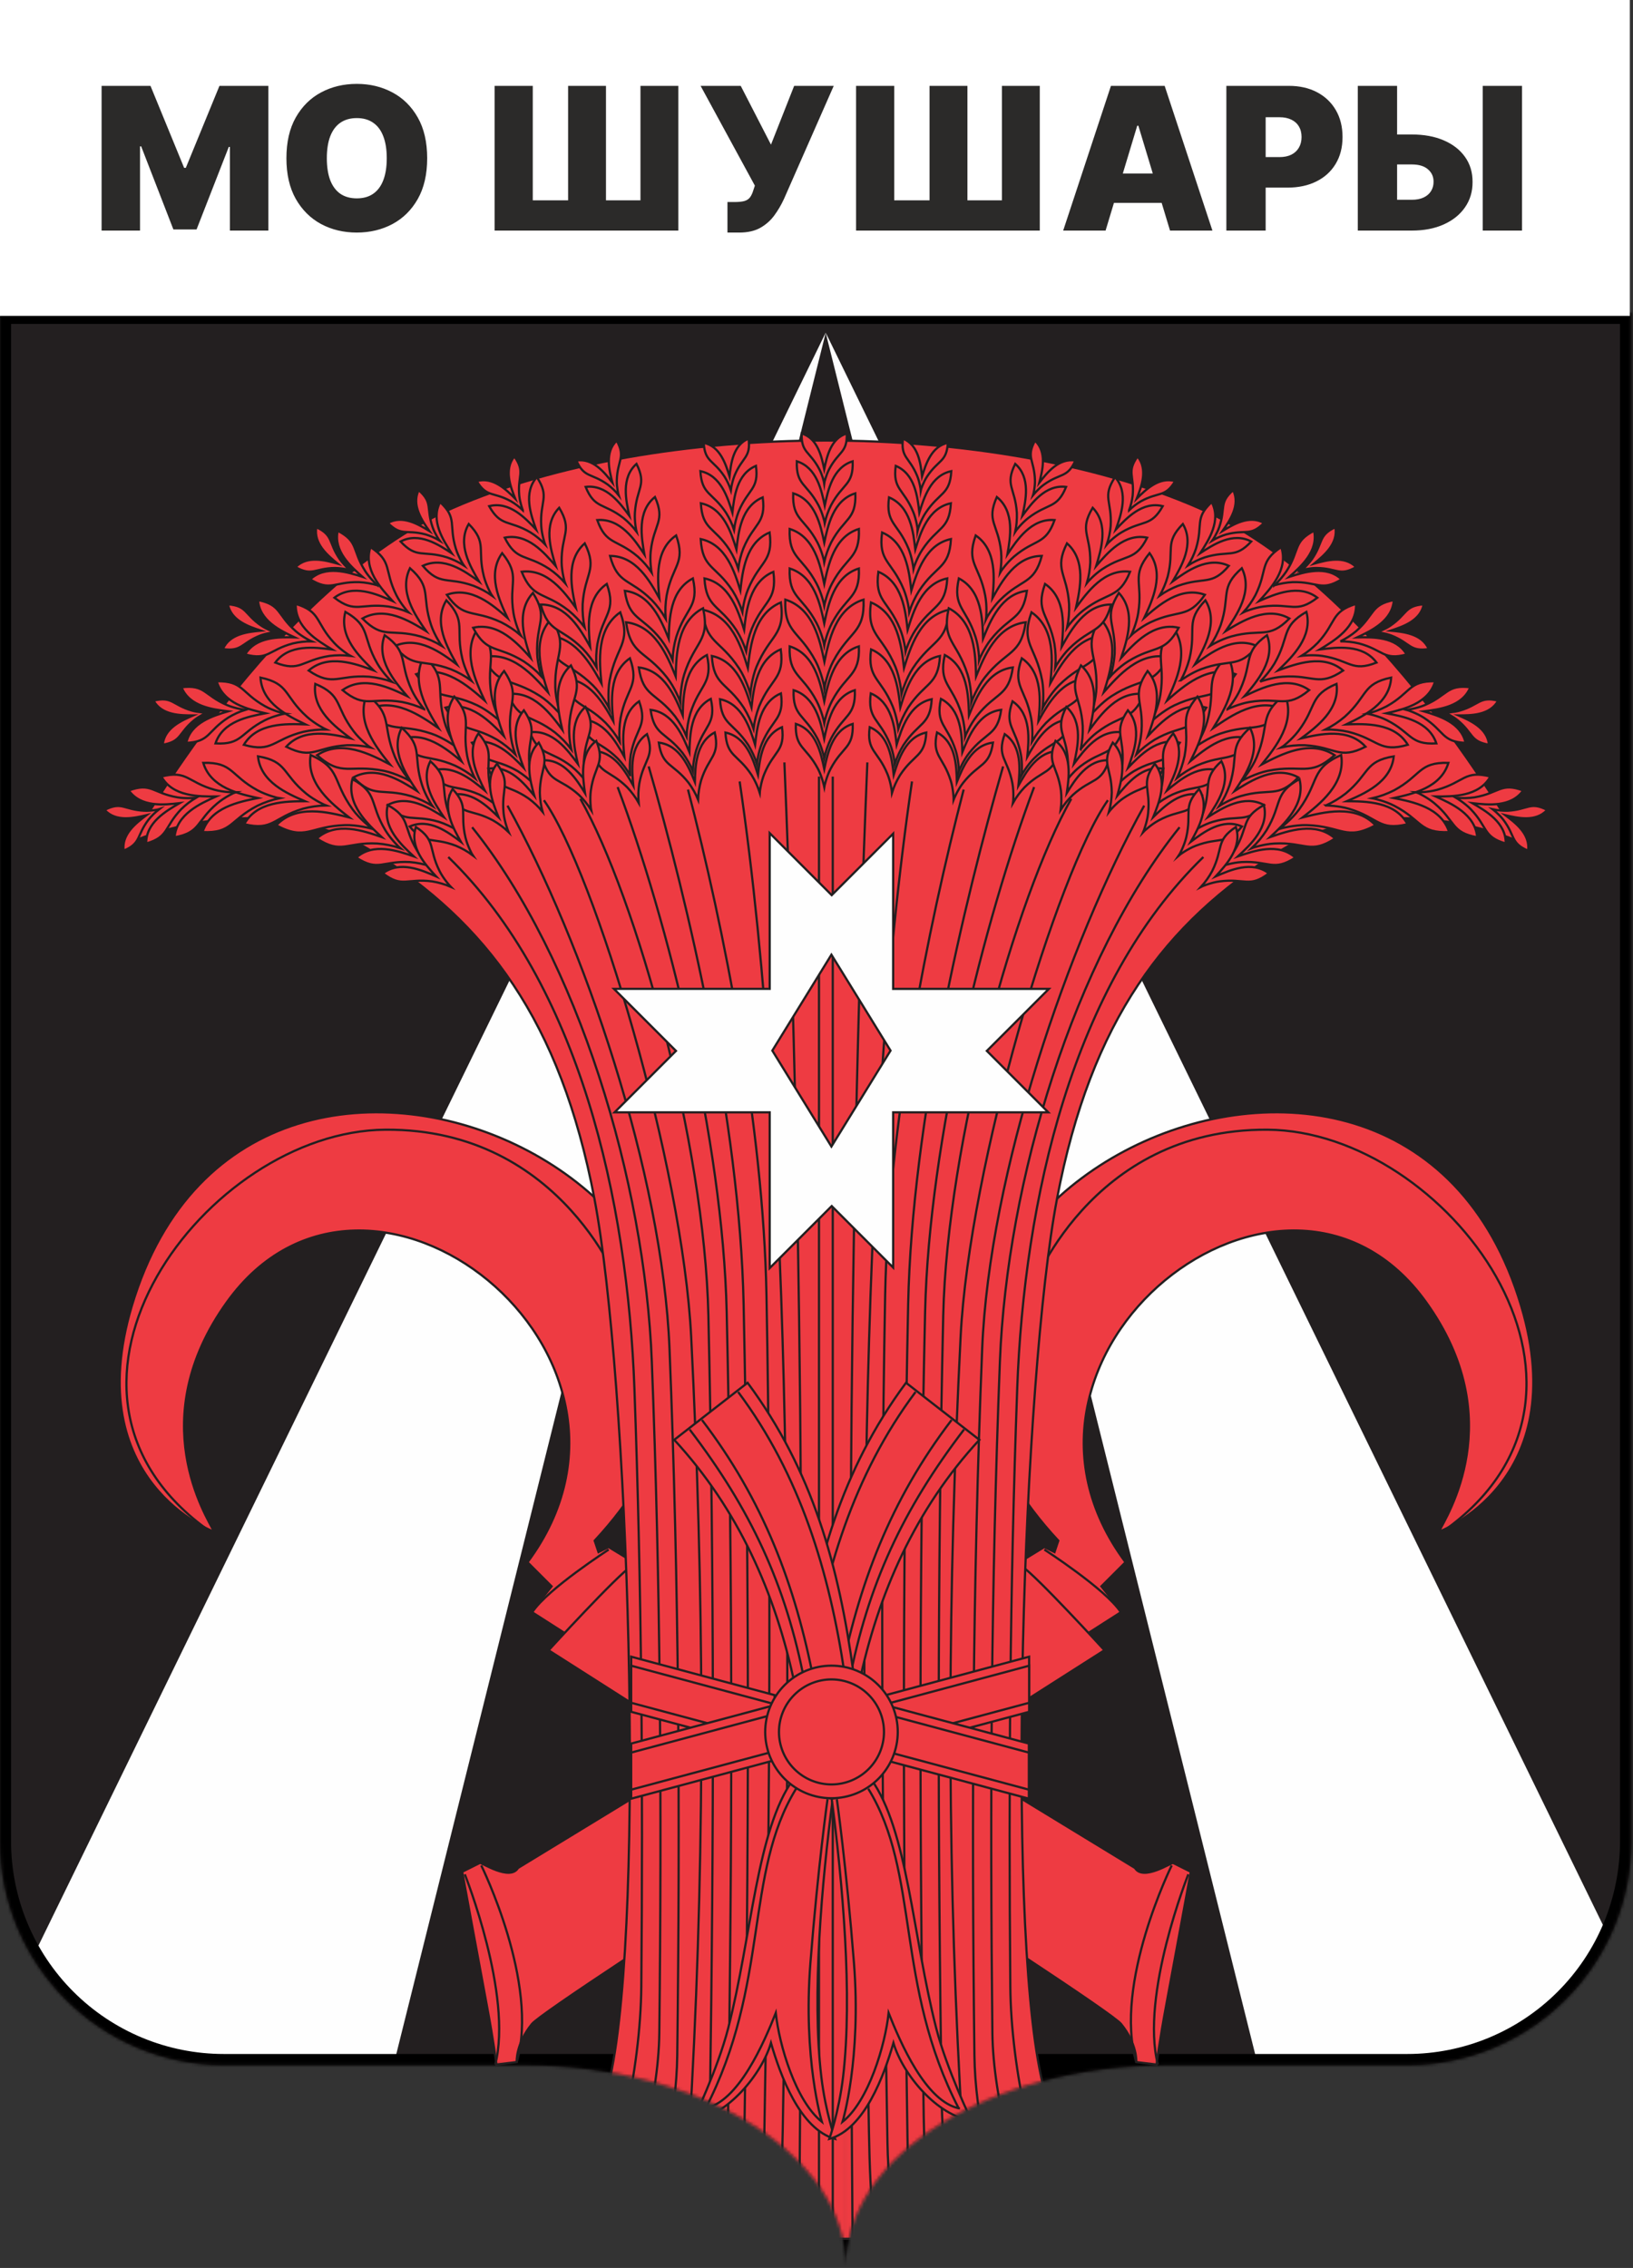 <svg width="517" height="718" viewBox="0 0 517 718" fill="none" xmlns="http://www.w3.org/2000/svg">
<rect x="0" y="0" width="517" height="718" fill="#333333" stroke="none"/>
<path fill-rule="evenodd" clip-rule="evenodd" d="M0 99.004H516.473V582.903C516.473 622.06 484.736 653.802 445.583 653.802H70.89C31.737 653.802 0 622.06 0 582.903V99.004ZM267.785 717.575V653.802H165.768C222.111 653.802 267.785 682.353 267.785 717.575ZM267.821 653.802V717.575C267.821 682.353 313.502 653.802 369.845 653.802H267.821Z" fill="#231F20"/>
<mask id="mask0_479_137" style="mask-type:alpha" maskUnits="userSpaceOnUse" x="0" y="99" width="517" height="619">
<path fill-rule="evenodd" clip-rule="evenodd" d="M0 99.004H516.473V582.903C516.473 622.06 484.736 653.802 445.583 653.802H70.89C31.737 653.802 0 622.06 0 582.903V99.004ZM267.785 717.575V653.802H165.768C222.111 653.802 267.785 682.353 267.785 717.575ZM267.821 653.802V717.575C267.821 682.353 313.502 653.802 369.845 653.802H267.821Z" fill="#2B2A29"/>
</mask>
<g mask="url(#mask0_479_137)">
<path fill-rule="evenodd" clip-rule="evenodd" d="M535.594 667.024L261.442 105.377L261.421 105.384L414.16 717.575L464.732 707.684H464.789C492.528 704.295 519.778 690.286 535.594 667.024ZM-12.758 667.024L261.378 105.377L261.407 105.384L108.675 717.575L58.096 707.684H58.046C30.3 704.295 3.057 690.293 -12.766 667.024H-12.758Z" fill="#FEFEFE"/>
<path d="M516.432 99.004H519.976V95.459H516.432V99.004ZM-0.041 99.004V95.459H-3.586V99.004H-0.041ZM267.751 653.802H271.295V650.257H267.751V653.802ZM267.794 653.802V650.257H264.249V653.802H267.794ZM516.432 95.459H-0.041V102.549H516.432V95.459ZM519.976 582.903V99.004H512.887V582.903H519.976ZM445.542 657.347C486.651 657.347 519.976 624.024 519.976 582.903H512.887C512.887 591.748 511.145 600.506 507.761 608.678C504.376 616.85 499.416 624.275 493.162 630.529C486.909 636.784 479.484 641.745 471.314 645.13C463.143 648.515 454.386 650.257 445.542 650.257V657.347ZM70.848 657.347H445.542V650.257H70.848V657.347ZM-3.586 582.903C-3.586 624.024 29.739 657.347 70.848 657.347V650.257C62.004 650.257 53.247 648.515 45.076 645.13C36.906 641.745 29.482 636.784 23.228 630.529C16.974 624.275 12.014 616.85 8.629 608.678C5.245 600.506 3.503 591.748 3.503 582.903H-3.586ZM-3.586 99.004V582.903H3.503V99.004H-3.586ZM264.207 653.802V717.575H271.295V653.802H264.207ZM165.734 657.347H267.751V650.257H165.727L165.734 657.347ZM271.295 717.575C271.295 698.305 258.812 681.389 239.75 669.478C220.645 657.531 194.465 650.264 165.734 650.264V657.347C193.345 657.347 218.178 664.352 235.992 675.49C253.857 686.656 264.207 701.63 264.207 717.575H271.295ZM271.338 717.575V653.802H264.249V717.575H271.338ZM369.804 650.257C341.079 650.257 314.9 657.531 295.795 669.47C276.733 681.389 264.249 698.305 264.249 717.575H271.338C271.338 701.623 281.688 686.656 299.552 675.49C317.367 664.359 342.192 657.347 369.804 657.347V650.257ZM267.794 657.347H369.804V650.257H267.794V657.347Z" fill="black"/>
<path fill-rule="evenodd" clip-rule="evenodd" d="M455.513 484.949C455.513 484.949 498.217 469.181 481.607 413.455C442.866 283.426 239.661 385.166 335.05 487.757L333.845 491.365L330.634 489.756L163.994 591.361C161.442 595.615 152.368 589.546 151.943 589.759L146.328 592.566C146.328 592.566 151.546 621.082 153.956 633.929C156.366 646.783 157.167 653.61 157.167 653.61L163.59 652.809C163.59 652.809 163.193 647.187 168.41 640.756C173.628 634.333 349.909 522.284 349.909 522.284L345.088 516.662L355.126 510.239L348.704 502.206L356.331 494.577C307.403 428.677 406.819 349.965 451.493 412.249C477.999 449.195 457.923 480.128 455.513 484.949Z" fill="#EE3B42" stroke="#231F20" stroke-width="0.7" stroke-miterlimit="22.926"/>
<path d="M349.539 522.299C349.539 522.299 328.258 499.008 323.437 495.789M330.633 490.571C330.633 490.571 349.915 503.021 354.735 510.246M326.223 409.045C326.223 409.045 344.69 357.239 401.31 357.643C457.929 358.04 518.561 439.163 458.326 483.744M147.156 593.375C147.156 593.375 162.412 631.525 156.797 653.617M152.36 590.56C152.36 590.56 170.833 627.909 163.603 652.809" stroke="#231F20" stroke-width="0.7" stroke-miterlimit="22.926"/>
<path fill-rule="evenodd" clip-rule="evenodd" d="M67.813 484.949C67.813 484.949 25.11 469.181 41.719 413.455C80.46 283.426 283.665 385.166 188.276 487.757L189.481 491.365L192.692 489.756L359.34 591.368C361.892 595.622 370.966 589.553 371.391 589.766L377.005 592.574C377.005 592.574 371.788 621.089 369.378 633.936C366.967 646.79 366.166 653.617 366.166 653.617L359.744 652.816C359.744 652.816 360.141 647.194 354.923 640.764C349.706 634.34 173.425 522.292 173.425 522.292L178.245 516.669L168.207 510.246L174.63 502.213L167.002 494.584C215.93 428.684 116.515 349.972 71.84 412.256C45.334 449.202 65.41 480.128 67.82 484.949H67.813Z" fill="#EE3B42" stroke="#231F20" stroke-width="0.7" stroke-miterlimit="22.926"/>
<path d="M173.826 522.299C173.826 522.299 195.107 499.008 199.92 495.789M192.711 490.571C192.711 490.571 173.429 503.021 168.615 510.246M197.092 409.045C197.092 409.045 178.625 357.239 122.005 357.643C65.393 358.04 4.754 439.163 64.989 483.744M376.215 593.375C376.215 593.375 360.96 631.525 366.574 653.617M370.962 590.56C370.962 590.56 352.489 627.909 359.712 652.809" stroke="#231F20" stroke-width="0.7" stroke-miterlimit="22.926"/>
<path fill-rule="evenodd" clip-rule="evenodd" d="M143.38 160.807C86.009 185.905 41.547 266.595 41.547 266.595C41.547 266.595 82.783 247.594 118.285 269.821C153.779 292.055 177.449 322.896 188.203 379.558C198.957 436.221 204.465 605.563 193.222 657.482C188.38 679.829 179.399 704.63 174.415 708.763H348.421C343.444 704.63 334.456 679.829 329.614 657.482C318.371 605.563 323.872 436.221 334.633 379.558C345.387 322.896 369.057 292.055 404.551 269.821C440.053 247.587 481.289 266.595 481.289 266.595C481.289 266.595 436.82 185.912 379.456 160.807C314.365 132.327 208.378 132.369 143.38 160.807Z" fill="#EE3B42" stroke="#231F20" stroke-width="0.7" stroke-miterlimit="22.926"/>
<path fill-rule="evenodd" clip-rule="evenodd" d="M261.014 217.66C261.035 217.476 261.985 212.732 263.778 209.365C269.038 199.46 273.774 200.502 273.398 189.832C264.537 192.569 262.439 202.714 261.007 209.506C259.582 202.714 257.483 192.569 248.622 189.832C248.239 200.502 252.982 199.453 258.242 209.358C260.035 212.732 260.992 217.476 261.014 217.66ZM285.428 219.595C285.478 219.411 286.867 214.781 288.973 211.598C295.14 202.239 299.769 203.728 300.393 193.065C291.319 194.958 288.271 204.855 286.201 211.477C285.421 204.579 284.294 194.284 275.737 190.718C274.341 201.311 279.161 200.715 283.464 211.066C284.925 214.597 285.414 219.404 285.428 219.595ZM237.542 219.595C237.493 219.411 236.103 214.781 233.998 211.598C227.83 202.239 223.201 203.728 222.57 193.065C231.651 194.958 234.7 204.855 236.769 211.477C237.549 204.579 238.676 194.284 247.233 190.718C248.629 201.311 243.809 200.715 239.506 211.066C238.046 214.597 237.556 219.404 237.542 219.595Z" fill="#EE3B42" stroke="#231F20" stroke-width="0.7" stroke-miterlimit="22.926"/>
<path fill-rule="evenodd" clip-rule="evenodd" d="M307.559 222.155C307.623 221.971 309.402 217.476 311.77 214.484C318.717 205.685 323.197 207.564 324.729 197C315.527 198.099 311.642 207.706 309.02 214.129C308.828 207.195 308.587 196.837 300.364 192.555C298.074 202.991 302.923 202.807 306.319 213.491C307.481 217.128 307.566 221.964 307.559 222.155ZM215.382 222.155C215.325 221.971 213.538 217.476 211.171 214.484C204.224 205.685 199.75 207.564 198.212 197C207.414 198.099 211.298 207.706 213.921 214.129C214.113 207.195 214.361 196.837 222.584 192.555C224.874 202.991 220.018 202.807 216.622 213.491C215.46 217.128 215.382 221.964 215.382 222.155ZM330.095 224.105C330.18 223.927 332.505 219.688 335.213 217.001C343.181 209.117 347.392 211.527 350.206 201.226C340.941 201.197 335.915 210.258 332.527 216.313C333.186 209.407 334.2 199.099 326.565 193.838C323.02 203.92 327.855 204.331 329.925 215.349C330.634 219.106 330.123 223.92 330.095 224.105ZM192.846 224.105C192.761 223.927 190.443 219.688 187.735 217.001C179.76 209.117 175.549 211.527 172.734 201.226C182.007 201.197 187.033 210.258 190.414 216.313C189.762 209.407 188.741 199.099 196.383 193.838C199.928 203.92 195.093 204.331 193.016 215.349C192.307 219.106 192.817 223.92 192.846 224.105Z" fill="#EE3B42" stroke="#231F20" stroke-width="0.7" stroke-miterlimit="22.926"/>
<path fill-rule="evenodd" clip-rule="evenodd" d="M345.473 226.21C345.594 226.068 348.748 222.403 351.966 220.347C361.409 214.306 365.024 217.546 369.93 208.06C360.87 206.096 354.065 213.895 349.478 219.113C351.569 212.491 354.724 202.629 348.358 195.887C342.779 204.997 347.422 206.415 347.139 217.624C347.047 221.439 345.544 226.033 345.473 226.21ZM177.465 226.21C177.344 226.068 174.19 222.403 170.971 220.347C161.529 214.306 157.913 217.546 153.008 208.06C162.067 206.096 168.88 213.895 173.459 219.113C171.368 212.491 168.214 202.629 174.587 195.887C180.159 204.997 175.515 206.415 175.799 217.624C175.898 221.439 177.401 226.033 177.465 226.21Z" fill="#EE3B42" stroke="#231F20" stroke-width="0.7" stroke-miterlimit="22.926"/>
<path fill-rule="evenodd" clip-rule="evenodd" d="M364.613 228.295C364.748 228.16 368.349 224.934 371.801 223.303C381.938 218.532 385.114 222.211 391.204 213.441C382.47 210.322 374.715 217.185 369.497 221.765C372.425 215.469 376.82 206.096 371.369 198.588C364.67 206.904 369.093 208.911 367.371 219.985C366.782 223.764 364.705 228.124 364.613 228.295ZM158.317 228.295C158.175 228.16 154.581 224.934 151.129 223.303C140.985 218.532 137.816 222.211 131.727 213.441C140.46 210.322 148.215 217.185 153.433 221.765C150.505 215.469 146.11 206.096 151.554 198.588C158.261 206.904 153.837 208.911 155.56 219.985C156.148 223.764 158.218 228.124 158.317 228.295Z" fill="#EE3B42" stroke="#231F20" stroke-width="0.7" stroke-miterlimit="22.926"/>
<path fill-rule="evenodd" clip-rule="evenodd" d="M378.503 236.435C378.644 236.315 382.593 233.514 386.208 232.295C396.827 228.693 399.557 232.713 406.603 224.68C398.281 220.596 389.795 226.538 384.096 230.494C387.711 224.574 393.148 215.754 388.583 207.686C380.977 215.187 385.145 217.682 382.182 228.494C381.175 232.181 378.609 236.279 378.495 236.435H378.503ZM144.39 236.435C144.248 236.315 140.299 233.514 136.684 232.295C126.065 228.693 123.335 232.713 116.289 224.68C124.611 220.596 133.097 226.538 138.797 230.494C135.181 224.574 129.744 215.754 134.309 207.686C141.916 215.187 137.747 217.682 140.711 228.494C141.724 232.181 144.276 236.279 144.39 236.435Z" fill="#EE3B42" stroke="#231F20" stroke-width="0.7" stroke-miterlimit="22.926"/>
<path fill-rule="evenodd" clip-rule="evenodd" d="M393.178 247.175C393.341 247.076 397.609 244.8 401.345 244.041C412.332 241.822 414.53 246.147 422.54 239.078C414.799 233.974 405.633 238.795 399.48 241.999C403.819 236.583 410.326 228.521 406.817 219.936C398.325 226.416 402.146 229.415 397.835 239.766C396.368 243.29 393.299 247.033 393.178 247.175ZM129.745 247.175C129.582 247.076 125.315 244.8 121.579 244.041C110.591 241.822 108.393 246.147 100.383 239.078C108.124 233.974 117.29 238.795 123.443 241.999C119.105 236.583 112.597 228.521 116.106 219.936C124.599 226.416 120.785 229.415 125.088 239.766C126.555 243.29 129.625 247.033 129.745 247.175Z" fill="#EE3B42" stroke="#231F20" stroke-width="0.7" stroke-miterlimit="22.926"/>
<path fill-rule="evenodd" clip-rule="evenodd" d="M405.06 262.383C405.237 262.326 409.916 261.093 413.729 261.22C424.93 261.596 426.078 266.311 435.493 261.277C429.141 254.52 419.11 257.094 412.383 258.796C417.855 254.528 426.043 248.182 424.604 239.022C414.849 243.375 417.869 247.175 411.298 256.25C409.058 259.342 405.216 262.277 405.06 262.383ZM117.893 262.383C117.709 262.326 113.03 261.093 109.216 261.22C98.016 261.596 96.867 266.311 87.453 261.277C93.805 254.52 103.836 257.094 110.563 258.796C105.098 254.528 96.91 248.182 98.342 239.022C108.096 243.375 105.076 247.175 111.648 256.25C113.895 259.342 117.744 262.277 117.893 262.383ZM260.962 228.805C260.991 228.642 261.827 224.885 263.415 221.907C268.066 213.144 272.262 214.073 271.922 204.629C264.082 207.054 262.231 216.022 260.962 222.035C259.701 216.022 257.843 207.054 250.003 204.629C249.67 214.073 253.859 213.144 258.51 221.907C260.098 224.885 260.934 228.642 260.962 228.805ZM284.391 230.698C285.15 228.368 286.188 226.137 287.482 224.055C292.948 215.774 297.031 217.093 297.591 207.663C289.559 209.329 286.865 218.086 285.037 223.949C284.342 217.852 283.349 208.741 275.778 205.586C274.545 214.952 278.805 214.427 282.605 223.594C283.902 226.714 284.377 230.528 284.391 230.698ZM238.568 230.698C237.81 228.367 236.772 226.137 235.478 224.055C230.019 215.774 225.929 217.093 225.369 207.663C233.401 209.329 236.094 218.086 237.923 223.949C238.618 217.852 239.61 208.741 247.182 205.586C248.415 214.952 244.155 214.427 240.348 223.594C239.471 225.88 238.874 228.27 238.568 230.698ZM305.552 233.123C305.609 232.96 307.112 229.422 309.203 226.771C315.349 218.986 319.305 220.652 320.666 211.3C312.528 212.279 309.089 220.773 306.771 226.459C306.601 220.319 306.381 211.159 299.115 207.366C297.081 216.597 301.377 216.441 304.382 225.891C305.41 229.11 305.552 232.953 305.552 233.123ZM217.358 233.123C216.404 230.867 215.18 228.734 213.715 226.771C207.568 218.986 203.606 220.652 202.245 211.3C210.397 212.279 213.828 220.773 216.146 226.459C216.316 220.319 216.529 211.159 223.802 207.366C225.83 216.597 221.534 216.441 218.535 225.891C217.853 228.246 217.458 230.674 217.358 233.123ZM326.748 234.74C327.971 232.615 329.447 230.646 331.143 228.876C338.19 221.9 341.918 224.034 344.407 214.923C336.205 214.902 331.76 222.914 328.768 228.274C329.35 222.162 330.25 213.038 323.487 208.394C320.354 217.306 324.628 217.667 326.464 227.416C327.088 230.741 326.769 234.577 326.748 234.74ZM196.176 234.74C194.953 232.615 193.478 230.646 191.781 228.876C184.728 221.9 181.006 224.034 178.518 214.923C186.72 214.902 191.165 222.914 194.156 228.274C193.575 222.162 192.675 213.038 199.437 208.394C202.571 217.306 198.289 217.667 196.46 227.416C196.071 229.837 195.976 232.296 196.176 234.74Z" fill="#EE3B42" stroke="#231F20" stroke-width="0.7" stroke-miterlimit="22.926"/>
<path fill-rule="evenodd" clip-rule="evenodd" d="M342.142 237.185C342.235 237.043 344.553 233.981 347.239 231.924C355.108 225.891 358.539 228.479 362.155 219.744C354.016 218.695 348.607 226.089 344.957 231.024C346.304 225.033 348.345 216.1 342.22 210.641C337.988 219.092 342.192 219.985 342.787 229.89C342.87 232.341 342.656 234.793 342.149 237.192L342.142 237.185ZM180.84 237.185C179.361 235.233 177.652 233.467 175.75 231.924C167.882 225.891 164.451 228.479 160.828 219.744C168.966 218.695 174.382 226.089 178.026 231.024C176.679 225.033 174.645 216.1 180.762 210.641C184.994 219.092 180.798 219.985 180.202 229.89C180.12 232.341 180.335 234.786 180.84 237.185Z" fill="#EE3B42" stroke="#231F20" stroke-width="0.7" stroke-miterlimit="22.926"/>
<path fill-rule="evenodd" clip-rule="evenodd" d="M359.823 238.738C361.541 236.994 363.465 235.463 365.551 234.18C374.135 229.21 377.205 232.216 381.912 224.027C373.979 221.928 367.663 228.564 363.41 232.995C365.508 227.224 368.684 218.631 363.317 212.428C358.029 220.262 362.084 221.694 361.396 231.585C361.162 234.026 360.634 236.424 359.823 238.738ZM163.097 238.738C161.376 236.993 159.45 235.462 157.362 234.18C148.784 229.21 145.715 232.216 141.008 224.027C148.933 221.928 155.257 228.564 159.51 232.995C157.405 227.224 154.236 218.631 159.602 212.428C164.883 220.262 160.836 221.694 161.516 231.585C161.753 234.026 162.284 236.424 163.097 238.738Z" fill="#EE3B42" stroke="#231F20" stroke-width="0.7" stroke-miterlimit="22.926"/>
<path fill-rule="evenodd" clip-rule="evenodd" d="M372.652 246.276C374.56 244.739 376.645 243.435 378.862 242.391C387.957 238.427 390.658 241.76 396.272 234.152C388.623 231.174 381.598 237.059 376.862 240.973C379.613 235.478 383.739 227.296 379.103 220.525C372.971 227.715 376.834 229.593 375.026 239.349C374.516 241.745 373.719 244.071 372.652 246.276ZM150.285 246.276C148.379 244.735 146.294 243.431 144.075 242.391C134.987 238.427 132.279 241.76 126.672 234.152C134.314 231.174 141.346 237.059 146.074 240.973C143.331 235.478 139.198 227.296 143.834 220.525C149.973 227.715 146.11 229.593 147.91 239.349C148.527 242.667 150.207 246.134 150.285 246.276Z" fill="#EE3B42" stroke="#231F20" stroke-width="0.7" stroke-miterlimit="22.926"/>
<path fill-rule="evenodd" clip-rule="evenodd" d="M386.057 255.131C386.199 255.031 389.467 253.011 392.706 252.061C402.227 249.281 404.488 252.933 411.017 246.098C403.815 242.177 396.095 247.112 390.906 250.402C394.33 245.297 399.455 237.711 395.719 230.408C388.722 236.754 392.316 239.108 389.289 248.558C388.48 250.871 387.395 253.078 386.057 255.131ZM136.859 255.131C134.774 253.843 132.541 252.812 130.209 252.061C120.689 249.281 118.427 252.933 111.898 246.098C119.108 242.177 126.821 247.112 132.01 250.402C128.593 245.297 123.461 237.711 127.196 230.408C134.193 236.754 130.599 239.108 133.626 248.558C134.654 251.77 136.759 254.996 136.859 255.131Z" fill="#EE3B42" stroke="#231F20" stroke-width="0.7" stroke-miterlimit="22.926"/>
<path fill-rule="evenodd" clip-rule="evenodd" d="M396.317 268.488C396.473 268.424 400.124 267.212 403.498 267.042C413.401 266.524 414.769 270.601 422.688 265.453C416.577 259.973 407.929 263 402.13 265.007C406.631 260.824 413.366 254.62 411.416 246.658C403.143 251.217 406.1 254.344 400.981 262.837C399.661 264.902 398.094 266.8 396.317 268.488ZM126.653 268.488C124.329 267.718 121.92 267.233 119.479 267.042C109.569 266.524 108.207 270.601 100.289 265.453C106.393 259.973 115.041 263 120.847 265.007C116.346 260.824 109.604 254.62 111.561 246.658C119.826 251.217 116.877 254.344 121.995 262.837C123.739 265.73 126.525 268.382 126.653 268.488ZM260.96 204.147C260.989 203.977 261.825 200.227 263.413 197.242C268.063 188.486 272.26 189.414 271.92 179.971C264.079 182.388 262.229 191.364 260.96 197.376C259.698 191.364 257.841 182.388 250.001 179.971C249.668 189.414 253.857 188.479 258.508 197.242C260.095 200.227 260.932 203.977 260.96 204.147ZM286.7 206.147C286.743 205.984 287.934 202.318 289.798 199.503C295.257 191.222 299.347 192.548 299.9 183.112C291.875 184.785 289.174 193.534 287.345 199.397C286.658 193.3 285.658 184.189 278.087 181.034C276.854 190.4 281.114 189.875 284.914 199.042C286.211 202.162 286.686 205.984 286.7 206.147ZM236.227 206.147C235.468 203.816 234.43 201.585 233.136 199.503C227.678 191.222 223.587 192.548 223.027 183.112C231.059 184.785 233.753 193.534 235.589 199.397C236.277 193.3 237.276 184.189 244.847 181.034C246.073 190.4 241.813 189.875 238.013 199.042C237.134 201.328 236.535 203.718 236.227 206.147ZM310.009 208.862C310.065 208.706 311.568 205.161 313.66 202.509C319.806 194.732 323.761 196.391 325.122 187.039C316.984 188.018 313.546 196.519 311.228 202.198C311.058 196.065 310.838 186.905 303.565 183.112C301.537 192.343 305.833 192.187 308.839 201.637C309.867 204.856 310.016 208.692 310.009 208.862ZM212.925 208.862C211.971 206.606 210.747 204.473 209.282 202.509C203.136 194.732 199.173 196.391 197.812 187.039C205.964 188.018 209.395 196.519 211.713 202.198C211.883 196.065 212.096 186.905 219.369 183.112C221.397 192.343 217.101 192.187 214.102 201.637C213.419 203.992 213.024 206.413 212.925 208.862ZM334.111 211.202C334.182 211.046 336.103 207.713 338.506 205.338C345.553 198.362 349.282 200.496 351.77 191.378C343.568 191.357 339.123 199.376 336.132 204.729C336.713 198.617 337.613 189.5 330.85 184.856C327.717 193.768 331.999 194.129 333.828 203.878C334.218 206.299 334.313 208.758 334.111 211.202ZM188.851 211.202C187.628 209.077 186.153 207.108 184.456 205.338C177.403 198.362 173.681 200.496 171.186 191.378C179.395 191.357 183.832 199.376 186.831 204.729C186.25 198.617 185.349 189.5 192.112 184.856C195.246 193.768 190.964 194.129 189.135 203.878C188.745 206.299 188.65 208.758 188.851 211.202ZM351.543 214.123C351.649 213.995 354.258 211.173 357.129 209.387C365.558 204.161 368.712 207.068 373.171 198.738C365.182 196.887 359.064 203.715 354.953 208.266C356.874 202.439 359.78 193.746 354.23 187.713C349.189 195.703 353.28 197.015 352.897 206.926C352.737 209.371 352.282 211.787 351.543 214.123ZM171.413 214.123C169.748 212.325 167.873 210.734 165.826 209.387C157.398 204.161 154.236 207.068 149.784 198.738C157.773 196.887 163.891 203.715 168.003 208.266C166.075 202.439 163.168 193.746 168.726 187.713C173.766 195.703 169.676 197.015 170.059 206.926C170.186 210.301 171.356 213.967 171.413 214.123ZM373.816 215.413C373.951 215.307 377.063 213.052 380.225 211.868C389.511 208.387 392.042 211.854 398.039 204.558C390.568 201.184 383.231 206.671 378.304 210.344C381.338 204.998 385.889 197.043 381.621 190.038C375.114 196.894 378.871 198.972 376.56 208.621C375.924 210.987 375.006 213.267 373.824 215.413H373.816ZM149.125 215.413C147.14 213.977 144.988 212.787 142.716 211.868C133.43 208.387 130.906 211.854 124.902 204.558C132.381 201.184 139.718 206.671 144.638 210.344C141.611 204.998 137.052 197.043 141.32 190.038C147.828 196.894 144.078 198.972 146.389 208.621C147.175 211.904 149.033 215.271 149.125 215.413Z" fill="#EE3B42" stroke="#231F20" stroke-width="0.7" stroke-miterlimit="22.926"/>
<path fill-rule="evenodd" clip-rule="evenodd" d="M388.631 224.509C388.78 224.424 392.268 222.808 395.6 222.241C405.382 220.603 407.197 224.495 414.485 218.476C407.793 213.733 399.541 217.724 394.005 220.383C398.003 215.718 403.986 208.784 401.136 201.091C393.445 206.572 396.734 209.33 392.615 218.355C391.219 221.432 388.752 224.382 388.631 224.502V224.509ZM134.286 224.509C132.064 223.475 129.724 222.713 127.318 222.241C117.535 220.603 115.72 224.495 108.44 218.476C115.132 213.733 123.377 217.724 128.913 220.383C124.922 215.718 118.932 208.784 121.782 201.091C129.48 206.572 126.191 209.33 130.302 218.355C131.706 221.432 134.173 224.382 134.286 224.502V224.509ZM405.786 236.598C408.182 236.08 410.631 235.854 413.081 235.924C422.984 236.477 423.899 240.674 432.327 236.399C426.841 230.302 417.923 232.386 411.933 233.762C416.859 230.089 424.225 224.637 423.133 216.505C414.421 220.163 417.022 223.581 411.025 231.479C408.983 234.173 405.928 236.513 405.786 236.598ZM117.16 236.598C114.769 236.082 112.324 235.856 109.879 235.924C99.969 236.477 99.054 240.674 90.626 236.399C96.112 230.302 105.037 232.386 111.02 233.762C106.101 230.089 98.735 224.637 99.82 216.505C108.539 220.163 105.938 223.581 111.935 231.479C113.977 234.173 117.025 236.513 117.16 236.598ZM419.737 254.996C419.915 254.996 423.757 255.067 426.997 256.024C436.503 258.846 436.432 263.135 445.619 260.923C441.685 253.727 432.519 253.691 426.38 253.656C432.016 251.217 440.437 247.608 441.252 239.448C431.93 240.993 433.674 244.921 426.018 251.224C424.087 252.732 421.98 254 419.745 255.003L419.737 254.996ZM103.187 254.996C100.737 255.045 98.302 255.39 95.935 256.024C86.429 258.846 86.507 263.135 77.312 260.923C81.247 253.727 90.413 253.691 96.552 253.656C90.916 251.217 82.495 247.608 81.679 239.448C91.001 240.993 89.257 244.921 96.913 251.224C99.522 253.372 103.031 254.939 103.187 254.996ZM260.959 191.634C260.987 191.47 261.824 187.713 263.412 184.735C268.062 175.972 272.259 176.901 271.919 167.457C264.078 169.875 262.228 178.85 260.959 184.863C259.697 178.85 257.84 169.875 249.999 167.457C249.666 176.901 253.856 175.972 258.506 184.735C260.094 187.713 260.931 191.47 260.959 191.634ZM287.883 193.69C288.642 191.359 289.68 189.128 290.974 187.046C296.432 178.765 300.522 180.091 301.075 170.655C293.051 172.328 290.35 181.077 288.521 186.947C287.826 180.843 286.834 171.732 279.263 168.577C278.029 177.95 282.29 177.418 286.096 186.586C287.387 189.705 287.876 193.519 287.883 193.69ZM235.035 193.69C234.276 191.359 233.238 189.128 231.944 187.046C226.485 178.765 222.395 180.091 221.835 170.655C229.867 172.328 232.568 181.077 234.397 186.947C235.084 180.843 236.084 171.732 243.655 168.577C244.881 177.95 240.621 177.418 236.821 186.586C235.524 189.705 235.049 193.519 235.035 193.69ZM312.205 195.852C312.276 195.696 314.19 192.364 316.586 189.982C323.625 182.991 327.361 185.118 329.828 175.993C321.626 175.993 317.196 184.012 314.211 189.379C314.778 183.267 315.664 174.143 308.895 169.506C305.775 178.432 310.057 178.787 311.907 188.528C312.545 191.846 312.233 195.682 312.205 195.852ZM210.755 195.852C209.534 193.726 208.061 191.755 206.367 189.982C199.335 182.991 195.606 185.118 193.132 175.993C201.334 175.993 205.764 184.012 208.749 189.379C208.182 183.267 207.296 174.143 214.066 169.506C217.185 178.432 212.903 178.787 211.053 188.528C210.659 190.949 210.559 193.408 210.755 195.852ZM337.874 198.553C337.966 198.411 340.27 195.334 342.936 193.264C350.776 187.181 354.214 189.748 357.78 180.999C349.642 179.992 344.268 187.415 340.653 192.378C341.957 186.38 343.949 177.433 337.796 172.009C333.614 180.481 337.817 181.353 338.47 191.251C338.566 193.7 338.366 196.152 337.874 198.553ZM185.058 198.553C183.589 196.593 181.89 194.817 179.996 193.264C172.163 187.181 168.718 189.748 165.152 180.999C173.29 179.992 178.663 187.415 182.279 192.378C180.974 186.38 178.982 177.433 185.136 172.009C189.318 180.481 185.114 181.353 184.462 191.251C184.366 193.7 184.566 196.152 185.058 198.553ZM358.177 201.028C358.29 200.914 361.225 198.419 364.273 196.986C373.262 192.782 376.055 196.043 381.464 188.294C373.737 185.515 366.861 191.57 362.246 195.618C364.848 190.053 368.754 181.764 363.947 175.114C358 182.459 361.913 184.239 360.36 194.044C359.836 197.376 358.255 200.879 358.177 201.028ZM164.748 201.028C162.883 199.44 160.834 198.083 158.644 196.986C149.662 192.782 146.862 196.043 141.46 188.294C149.18 185.515 156.057 191.57 160.679 195.618C158.077 190.053 154.171 181.764 158.977 175.114C164.925 182.459 161.012 184.239 162.557 194.044C163.089 197.376 164.663 200.879 164.748 201.028ZM383.123 204.452C383.265 204.36 386.561 202.396 389.822 201.488C399.385 198.851 401.59 202.538 408.218 195.802C401.072 191.775 393.281 196.589 388.043 199.801C391.538 194.753 396.783 187.238 393.161 179.879C386.065 186.118 389.617 188.528 386.455 197.929C385.611 200.23 384.493 202.42 383.123 204.452ZM139.837 204.452C137.731 203.198 135.482 202.203 133.138 201.488C123.568 198.851 121.37 202.538 114.742 195.802C121.888 191.775 129.679 196.589 134.91 199.801C131.415 194.753 126.177 187.238 129.799 179.879C136.888 186.118 133.337 188.528 136.498 197.929C137.576 201.134 139.738 204.324 139.837 204.452Z" fill="#EE3B42" stroke="#231F20" stroke-width="0.7" stroke-miterlimit="22.926"/>
<path fill-rule="evenodd" clip-rule="evenodd" d="M398.929 215.818C399.078 215.754 402.707 214.471 406.074 214.237C415.971 213.535 417.41 217.583 425.236 212.287C419.026 206.927 410.434 210.118 404.671 212.23C409.087 207.969 415.708 201.638 413.603 193.705C405.422 198.426 408.435 201.489 403.48 210.082C402.198 212.173 400.667 214.102 398.922 215.825L398.929 215.818ZM124.019 215.818C121.709 215.006 119.31 214.475 116.873 214.237C106.977 213.535 105.538 217.583 97.712 212.287C103.922 206.927 112.514 210.118 118.277 212.23C113.86 207.969 107.232 201.638 109.345 193.705C117.525 198.426 114.513 201.489 119.468 210.082C121.155 213.01 123.891 215.704 124.019 215.818ZM419.607 230.969C422.056 230.914 424.503 231.154 426.895 231.685C436.521 234.096 436.628 238.392 445.709 235.79C441.477 228.771 432.318 229.126 426.186 229.338C431.715 226.665 439.974 222.702 440.435 214.513C431.191 216.456 433.105 220.306 425.718 226.928C423.852 228.514 421.796 229.871 419.607 230.969ZM103.291 230.969C100.844 230.914 98.4 231.155 96.01 231.685C86.391 234.096 86.277 238.392 77.196 235.79C81.428 228.771 90.587 229.126 96.719 229.338C91.19 226.665 82.931 222.702 82.471 214.513C91.715 216.456 89.808 220.306 97.187 226.928C99.697 229.189 103.142 230.898 103.298 230.969H103.291ZM434.494 252.714C434.664 252.742 438.421 253.536 441.42 255.096C450.224 259.655 449.345 263.859 458.788 263.426C456.278 255.613 447.29 253.855 441.271 252.65C447.261 251.317 456.215 249.367 458.554 241.505C449.111 241.263 450.083 245.454 441.37 250.197C439.188 251.31 436.879 252.156 434.494 252.714ZM88.411 252.714C86.015 253.226 83.689 254.026 81.485 255.096C72.681 259.655 73.56 263.859 64.117 263.426C66.627 255.613 75.615 253.855 81.641 252.65C75.644 251.317 66.691 249.367 64.351 241.505C73.794 241.263 72.829 245.454 81.535 250.197C84.505 251.813 88.248 252.692 88.411 252.714ZM260.963 177.894C261.445 175.746 262.183 173.663 263.161 171.69C267.343 163.821 271.108 164.657 270.803 156.178C263.771 158.354 262.105 166.416 260.963 171.811C259.829 166.416 258.163 158.354 251.124 156.178C250.819 164.657 254.59 163.828 258.766 171.69C260.191 174.37 260.942 177.745 260.963 177.894ZM289.199 180.007C289.234 179.865 290.305 176.582 291.978 174.051C296.883 166.607 300.555 167.798 301.051 159.326C293.842 160.822 291.41 168.684 289.78 173.952C289.156 168.472 288.256 160.297 281.458 157.461C280.352 165.877 284.18 165.402 287.597 173.626C288.759 176.434 289.184 179.865 289.199 180.007ZM233.735 180.007C233.052 177.917 232.119 175.917 230.956 174.051C226.05 166.607 222.378 167.798 221.882 159.326C229.091 160.822 231.516 168.684 233.153 173.952C233.777 168.472 234.67 160.297 241.476 157.461C242.582 165.877 238.754 165.402 235.337 173.626C234.548 175.681 234.01 177.823 233.735 180.007ZM316.683 181.155C316.753 181.028 318.71 178.178 321.021 176.214C327.826 170.457 331.009 172.626 333.873 164.636C326.529 164.048 321.992 170.911 318.937 175.505C319.88 170.067 321.319 161.963 315.591 157.34C312.167 165.104 315.974 165.728 316.938 174.583C317.117 176.776 317.032 178.983 316.683 181.155ZM206.265 181.155C205.022 179.34 203.565 177.681 201.927 176.214C195.128 170.457 191.938 172.626 189.081 164.636C196.426 164.048 200.955 170.911 204.011 175.505C203.068 170.067 201.629 161.963 207.357 157.34C210.788 165.104 206.981 165.728 206.01 174.583C205.684 177.596 206.237 181.007 206.265 181.155ZM344.124 184.516C344.216 184.395 346.492 181.801 349.029 180.142C356.473 175.25 359.379 177.802 363.193 170.216C355.977 168.734 350.646 174.994 347.045 179.177C348.647 173.902 351.064 166.033 345.939 160.744C341.593 168.032 345.301 169.11 345.173 178.022C345.086 180.221 344.733 182.401 344.124 184.516ZM178.859 184.516C177.404 182.865 175.754 181.396 173.946 180.142C166.503 175.25 163.597 177.802 159.783 170.216C166.999 168.734 172.33 174.994 175.931 179.177C174.329 173.902 171.912 166.033 177.037 160.744C181.383 168.032 177.675 169.11 177.803 178.022C177.845 181.056 178.802 184.374 178.859 184.516ZM367.149 188.564C368.951 187.303 370.898 186.263 372.948 185.466C381.334 182.46 383.56 185.608 389.04 179.135C382.376 176.008 375.712 180.836 371.246 184.069C374.032 179.312 378.229 172.229 374.486 165.884C368.552 171.953 371.898 173.867 369.694 182.502C369.093 184.618 368.239 186.654 367.149 188.564ZM155.749 188.564C153.946 187.301 151.996 186.261 149.943 185.466C141.557 182.46 139.331 185.608 133.851 179.135C140.515 176.008 147.179 180.836 151.645 184.069C148.859 179.312 144.662 172.229 148.405 165.884C154.338 171.953 150.992 173.867 153.197 182.502C153.948 185.438 155.657 188.437 155.749 188.564ZM393.676 193.811C393.818 193.74 396.993 192.407 399.999 192.01C408.832 190.847 410.342 194.399 417.069 189.224C411.214 184.757 403.685 188.075 398.631 190.287C402.367 186.225 407.96 180.191 405.649 173.201C398.56 177.873 401.431 180.454 397.447 188.423C396.411 190.364 395.145 192.173 393.676 193.811ZM129.258 193.811C127.23 192.959 125.107 192.354 122.934 192.01C114.109 190.847 112.599 194.399 105.871 189.224C111.727 184.757 119.255 188.075 124.302 190.287C120.574 186.225 114.98 180.191 117.284 173.201C124.373 177.873 121.509 180.454 125.493 188.423C126.84 191.138 129.151 193.705 129.258 193.811Z" fill="#EE3B42" stroke="#231F20" stroke-width="0.7" stroke-miterlimit="22.926"/>
<path fill-rule="evenodd" clip-rule="evenodd" d="M412.063 207.622C412.212 207.601 415.643 207.196 418.642 207.657C427.447 209.019 427.9 212.847 435.804 209.763C431.43 203.836 423.278 204.921 417.806 205.622C422.527 202.772 429.587 198.547 429.325 191.18C421.215 193.683 423.243 196.966 417.189 203.503C415.652 205.077 413.931 206.46 412.063 207.622ZM110.889 207.622C108.703 207.369 106.494 207.381 104.311 207.657C95.506 209.019 95.052 212.847 87.148 209.763C91.522 203.836 99.674 204.921 105.147 205.622C100.426 202.772 93.365 198.547 93.627 191.18C101.737 193.683 99.71 196.966 105.764 203.503C107.82 205.729 110.754 207.551 110.889 207.622ZM432.848 225.928C432.99 225.949 436.379 226.637 439.087 228.012C447.026 232.039 446.275 235.818 454.746 235.35C452.435 228.353 444.347 226.843 438.931 225.814C444.297 224.574 452.329 222.752 454.363 215.669C445.878 215.527 446.778 219.278 439.001 223.61C437.051 224.627 434.985 225.406 432.848 225.928ZM90.118 225.928C89.977 225.949 86.588 226.637 83.88 228.012C75.941 232.039 76.692 235.818 68.221 235.35C70.532 228.353 78.62 226.843 84.036 225.814C78.67 224.574 70.638 222.752 68.603 215.669C77.089 215.527 76.182 219.278 83.965 223.61C86.617 225.084 89.97 225.907 90.118 225.928ZM448.543 250.863C448.685 250.913 451.825 252.366 454.144 254.323C460.949 260.066 459.333 263.575 467.683 265.071C467.045 257.733 459.531 254.401 454.498 252.146C460.006 252.175 468.236 252.253 471.852 245.836C463.629 243.745 463.643 247.602 455.072 250.019C452.152 250.842 448.685 250.87 448.543 250.863ZM74.395 250.863C74.253 250.913 71.12 252.366 68.802 254.323C61.997 260.066 63.613 263.575 55.262 265.071C55.9 257.733 63.414 254.401 68.448 252.146C62.939 252.175 54.709 252.253 51.094 245.836C59.317 243.745 59.303 247.602 67.873 250.019C70.794 250.842 74.246 250.87 74.395 250.863ZM261.111 165.543C261.542 163.615 262.206 161.746 263.089 159.978C266.839 152.909 270.221 153.654 269.951 146.039C263.628 147.996 262.132 155.235 261.111 160.077C260.09 155.235 258.595 147.996 252.271 146.039C252.002 153.661 255.383 152.916 259.133 159.978C260.409 162.381 261.09 165.409 261.111 165.543ZM290.537 167.734C290.566 167.607 291.53 164.657 293.026 162.381C297.435 155.703 300.731 156.766 301.178 149.159C294.706 150.506 292.529 157.567 291.055 162.296C290.495 157.376 289.694 150.031 283.583 147.485C282.591 155.043 286.029 154.618 289.098 162.005C290.14 164.522 290.537 167.607 290.537 167.734ZM232.387 167.734C231.773 165.856 230.935 164.059 229.891 162.381C225.489 155.703 222.193 156.766 221.739 149.159C228.218 150.506 230.395 157.567 231.876 162.296C232.422 157.376 233.23 150.031 239.334 147.485C240.326 155.043 236.895 154.618 233.826 162.005C233.118 163.85 232.635 165.774 232.387 167.734ZM321.438 168.266C321.509 168.152 323.374 165.678 325.529 164.012C331.859 159.12 334.638 161.197 337.523 154.143C330.959 153.32 326.613 159.297 323.685 163.289C324.749 158.453 326.379 151.236 321.417 146.854C318.036 153.682 321.417 154.398 321.927 162.381C321.999 164.356 321.84 166.331 321.438 168.266ZM201.5 168.266C200.31 166.688 198.935 165.26 197.403 164.012C191.072 159.12 188.301 161.197 185.408 154.143C191.973 153.32 196.325 159.297 199.246 163.289C198.183 158.453 196.559 151.236 201.514 146.854C204.903 153.682 201.514 154.398 201.004 162.381C200.834 165.097 201.465 168.138 201.5 168.266ZM350.425 172.3C350.51 172.194 352.665 169.96 355.004 168.571C361.881 164.494 364.383 166.89 368.119 160.24C361.704 158.624 356.656 164.026 353.268 167.635C354.912 162.963 357.401 156.007 353.02 151.045C348.823 157.411 352.098 158.531 351.63 166.515C351.463 168.485 351.059 170.427 350.425 172.3ZM172.556 172.3C171.185 170.877 169.647 169.625 167.976 168.571C161.1 164.494 158.598 166.89 154.862 160.24C161.277 158.624 166.325 164.026 169.72 167.635C168.069 162.963 165.58 156.007 169.961 151.045C174.158 157.411 170.883 158.531 171.351 166.515C171.514 169.237 172.506 172.172 172.556 172.3ZM376.122 179C377.788 177.938 379.575 177.081 381.446 176.448C389.095 174.094 390.96 177.015 396.142 171.428C390.286 168.351 384.119 172.421 379.979 175.129C382.673 170.981 386.72 164.792 383.623 158.95C378.058 164.154 380.978 166.011 378.646 173.661C378.023 175.536 377.175 177.328 376.122 179ZM146.837 179C145.172 177.938 143.384 177.081 141.513 176.448C133.864 174.094 132 177.015 126.818 171.428C132.673 168.351 138.841 172.421 142.981 175.129C140.287 170.981 136.239 164.792 139.337 158.95C144.902 164.154 141.981 166.011 144.306 173.661C145.1 176.27 146.759 178.894 146.837 179ZM403.408 185.317C405.297 184.743 407.249 184.4 409.221 184.296C417.224 184.083 418.238 187.401 424.731 183.41C419.918 178.872 412.886 181.134 408.165 182.63C411.879 179.354 417.444 174.491 416.033 168.025C409.27 171.541 411.581 174.115 407.278 180.857C406.173 182.497 404.874 183.997 403.408 185.324V185.317ZM119.531 185.317C117.641 184.743 115.689 184.4 113.718 184.296C105.721 184.083 104.708 187.401 98.207 183.41C103.027 178.872 110.06 181.134 114.781 182.63C111.066 179.354 105.502 174.491 106.912 168.025C113.675 171.541 111.357 174.115 115.66 180.857C117.127 183.155 119.424 185.239 119.531 185.324V185.317Z" fill="#EE3B42" stroke="#231F20" stroke-width="0.7" stroke-miterlimit="22.926"/>
<path fill-rule="evenodd" clip-rule="evenodd" d="M424.328 203.048C426.306 203.025 428.279 203.242 430.205 203.693C437.939 205.728 437.981 209.195 445.339 207.181C441.986 201.481 434.6 201.68 429.652 201.793C434.132 199.694 440.831 196.575 441.285 189.974C433.813 191.456 435.316 194.575 429.297 199.85C427.778 201.113 426.112 202.186 424.335 203.048H424.328ZM98.626 203.048C96.65 203.026 94.68 203.242 92.756 203.693C85.022 205.728 84.972 209.195 77.621 207.181C80.974 201.481 88.361 201.68 93.309 201.793C88.829 199.694 82.123 196.575 81.676 189.974C89.148 191.456 87.645 194.575 93.656 199.85C95.712 201.644 98.505 202.998 98.626 203.048ZM445.318 224.729C445.453 224.764 448.409 225.693 450.706 227.175C457.419 231.514 456.391 234.818 463.998 235.193C462.587 228.727 455.505 226.622 450.763 225.197C455.675 224.587 463.012 223.708 465.5 217.582C457.937 216.66 458.39 220.099 451.039 223.24C448.53 224.303 445.453 224.729 445.318 224.729ZM77.642 224.729C75.757 225.324 73.95 226.145 72.262 227.175C65.541 231.514 66.576 234.818 58.963 235.193C60.374 228.727 67.456 226.622 72.198 225.197C67.285 224.587 59.948 223.708 57.46 217.582C65.031 216.66 64.57 220.099 71.929 223.24C74.431 224.303 77.508 224.729 77.642 224.729ZM460.949 252.557C461.07 252.627 463.735 254.208 465.628 256.172C471.165 261.944 469.399 264.928 476.715 267.041C476.836 260.426 470.427 256.747 466.146 254.265C471.065 254.811 478.409 255.648 482.238 250.252C475.085 247.615 474.745 251.061 466.854 252.422C464.899 252.707 462.916 252.748 460.949 252.557ZM62.054 252.557C60.354 253.569 58.783 254.783 57.375 256.172C51.839 261.944 53.604 264.928 46.281 267.041C46.167 260.426 52.576 256.747 56.858 254.265C51.938 254.811 44.594 255.648 40.766 250.252C47.918 247.615 48.259 251.061 56.149 252.422C58.828 252.883 61.912 252.578 62.054 252.557ZM260.949 152.958C260.963 152.851 261.516 150.405 262.544 148.47C265.571 142.77 268.3 143.372 268.073 137.232C262.976 138.806 261.771 144.641 260.949 148.555C260.126 144.641 258.921 138.806 253.817 137.232C253.604 143.372 256.327 142.77 259.354 148.47C260.389 150.405 260.934 152.851 260.949 152.958ZM291.502 155.191C291.523 155.085 292.296 152.71 293.508 150.866C297.06 145.478 299.718 146.343 300.08 140.203C294.862 141.295 293.104 146.988 291.913 150.802C291.467 146.832 290.814 140.905 285.888 138.856C285.087 144.953 287.858 144.606 290.332 150.568C291.183 152.596 291.495 155.078 291.502 155.191ZM231.388 155.191C230.891 153.673 230.213 152.221 229.367 150.866C225.816 145.478 223.157 146.343 222.796 140.203C228.02 141.295 229.771 146.988 230.962 150.802C231.409 146.832 232.061 140.905 236.988 138.856C237.789 144.953 235.017 144.606 232.543 150.568C231.97 152.057 231.587 153.609 231.388 155.191ZM327.089 156.737C327.159 156.652 328.726 154.702 330.513 153.419C335.751 149.661 337.928 151.405 340.458 145.804C335.191 144.953 331.519 149.647 329.045 152.788C330.038 148.917 331.548 143.145 327.677 139.48C324.756 144.89 327.464 145.556 327.656 152.008C327.72 154.206 327.124 156.63 327.089 156.737ZM195.837 156.737C194.835 155.497 193.688 154.383 192.42 153.419C187.174 149.661 185.005 151.405 182.474 145.804C187.741 144.953 191.413 149.647 193.887 152.788C192.895 148.917 191.385 143.145 195.255 139.48C198.176 144.89 195.468 145.556 195.277 152.008C195.206 154.206 195.801 156.63 195.837 156.737ZM357.458 161.551C358.6 160.438 359.877 159.471 361.257 158.672C366.914 155.574 368.864 157.573 372.054 152.32C366.929 150.831 362.711 155.049 359.875 157.864C361.335 154.149 363.533 148.605 360.144 144.485C356.586 149.498 359.194 150.498 358.592 156.921C358.401 158.502 358.02 160.054 357.458 161.544V161.551ZM165.531 161.551C164.385 160.442 163.109 159.476 161.732 158.672C156.075 155.574 154.125 157.573 150.935 152.32C156.06 150.831 160.278 155.049 163.114 157.864C161.654 154.149 159.456 148.605 162.845 144.485C166.403 149.498 163.794 150.498 164.397 156.921C164.603 159.105 165.489 161.444 165.531 161.544V161.551ZM383.822 171.115C385.192 170.304 386.656 169.661 388.181 169.201C394.419 167.52 395.837 169.924 400.169 165.564C395.54 162.919 390.457 166.032 387.033 168.102C389.33 164.826 392.761 159.956 390.428 155.156C385.792 159.197 388.096 160.778 386.005 166.882C385.296 168.96 383.885 171.03 383.822 171.115ZM139.139 171.115C137.766 170.303 136.3 169.66 134.772 169.201C128.548 167.52 127.116 169.924 122.792 165.564C127.421 162.919 132.504 166.032 135.921 168.102C133.631 164.826 130.2 159.956 132.532 155.156C137.168 159.197 134.857 160.778 136.949 166.882C137.657 168.96 139.075 171.03 139.139 171.115ZM412.121 180.481C412.22 180.445 414.637 179.8 416.835 179.821C423.286 179.871 424.016 182.572 429.361 179.538C425.604 175.745 419.876 177.368 416.034 178.446C419.11 175.915 423.732 172.143 422.775 166.889C417.225 169.534 419.018 171.675 415.367 176.993C414.429 178.282 413.339 179.453 412.121 180.481ZM110.805 180.481C109.263 180.072 107.678 179.851 106.083 179.821C99.632 179.871 98.902 182.572 93.557 179.538C97.314 175.745 103.042 177.368 106.884 178.446C103.808 175.915 99.186 172.143 100.143 166.889C105.693 169.534 103.9 171.675 107.551 176.993C108.489 178.281 109.579 179.453 110.797 180.481H110.805Z" fill="#EE3B42" stroke="#231F20" stroke-width="0.7" stroke-miterlimit="22.926"/>
<path fill-rule="evenodd" clip-rule="evenodd" d="M435.918 200.141C436.031 200.148 438.513 200.424 440.561 201.225C446.559 203.601 446.261 206.38 452.343 205.479C450.209 200.587 444.276 200.034 440.292 199.651C444.092 198.397 449.756 196.546 450.755 191.307C444.623 191.775 445.531 194.412 440.2 198.056C438.392 199.297 436.024 200.112 435.918 200.141ZM86.986 200.141C86.872 200.148 84.384 200.424 82.342 201.225C76.345 203.601 76.643 206.38 70.56 205.479C72.694 200.587 78.628 200.034 82.612 199.651C78.812 198.397 73.148 196.546 72.148 191.307C78.273 191.775 77.373 194.412 82.697 198.056C84.511 199.297 86.879 200.112 86.986 200.141ZM457.461 225.6C457.568 225.636 459.843 226.664 461.538 228.075C466.5 232.194 465.351 234.739 471.413 235.774C470.909 230.464 465.437 228.096 461.772 226.494C465.77 226.487 471.731 226.494 474.312 221.814C468.343 220.354 468.378 223.147 462.183 224.955C460.07 225.565 457.575 225.608 457.461 225.6ZM65.463 225.6C65.357 225.636 63.081 226.664 61.387 228.075C56.425 232.194 57.573 234.739 51.512 235.774C52.016 230.464 57.488 228.096 61.153 226.494C57.155 226.487 51.193 226.494 48.613 221.814C54.589 220.354 54.546 223.147 60.742 224.955C62.855 225.565 65.35 225.608 65.463 225.6ZM472.568 256.2C472.66 256.271 474.638 257.796 475.964 259.547C479.841 264.701 478.14 266.92 483.797 269.324C484.527 264.035 479.756 260.468 476.566 258.072C480.451 258.98 486.25 260.355 489.837 256.406C484.364 253.605 483.754 256.335 477.311 256.661C475.717 256.699 474.125 256.545 472.568 256.2ZM50.378 256.2C49.112 257.174 47.97 258.298 46.975 259.547C43.098 264.701 44.806 266.92 39.142 269.324C38.412 264.035 43.19 260.468 46.38 258.072C42.495 258.98 36.696 260.355 33.109 256.406C38.582 253.605 39.192 256.335 45.636 256.661C47.833 256.775 50.272 256.236 50.378 256.2ZM260.948 240C261.412 237.847 262.138 235.759 263.111 233.782C267.229 226.033 270.937 226.855 270.639 218.496C263.706 220.645 262.061 228.585 260.941 233.896C259.828 228.578 258.177 220.637 251.251 218.496C250.953 226.855 254.661 226.033 258.779 233.782C260.183 236.427 260.927 239.851 260.948 240ZM283.293 241.836C283.962 239.737 284.886 237.727 286.043 235.852C290.871 228.529 294.486 229.698 294.983 221.354C287.879 222.828 285.49 230.578 283.874 235.76C283.264 230.365 282.385 222.304 275.679 219.517C274.595 227.805 278.366 227.337 281.726 235.441C282.875 238.206 283.286 241.68 283.293 241.836ZM239.632 241.836C238.965 239.737 238.044 237.728 236.889 235.852C232.054 228.529 228.438 229.698 227.942 221.354C235.052 222.828 237.441 230.578 239.058 235.76C239.667 230.365 240.546 222.304 247.245 219.517C248.337 227.805 244.566 227.337 241.199 235.441C240.057 238.206 239.632 241.68 239.632 241.836ZM303.581 244.133C303.631 243.992 304.978 240.752 306.828 238.405C312.272 231.52 315.774 232.995 316.972 224.721C309.77 225.586 306.729 233.102 304.673 238.128C304.531 232.697 304.34 224.594 297.896 221.247C296.11 229.408 299.902 229.266 302.568 237.625C303.475 240.482 303.589 243.985 303.581 244.133ZM219.365 244.133C218.52 242.098 217.43 240.175 216.118 238.405C210.674 231.52 207.172 232.995 205.974 224.721C213.176 225.586 216.217 233.102 218.266 238.128C218.415 232.697 218.606 224.594 225.043 221.247C226.836 229.408 223.044 229.266 220.378 237.625C219.776 239.745 219.436 241.931 219.365 244.133ZM323.409 245.424C323.48 245.289 325.21 242.24 327.329 240.142C333.568 233.974 336.864 235.859 339.069 227.791C331.817 227.77 327.882 234.86 325.231 239.603C325.742 234.193 326.543 226.132 320.56 222.02C317.788 229.904 321.573 230.223 323.197 238.851C323.75 241.787 323.438 245.275 323.409 245.424ZM199.487 245.424C198.401 243.51 197.084 241.736 195.567 240.142C189.329 233.974 186.032 235.859 183.835 227.791C191.087 227.77 195.021 234.86 197.672 239.603C197.155 234.193 196.361 226.132 202.344 222.02C205.109 229.904 201.33 230.223 199.707 238.851C199.368 241.025 199.297 243.232 199.494 245.424H199.487Z" fill="#EE3B42" stroke="#231F20" stroke-width="0.7" stroke-miterlimit="22.926"/>
<path fill-rule="evenodd" clip-rule="evenodd" d="M337.479 247.366C337.557 247.239 339.655 244.431 342.03 242.616C348.991 237.277 352.025 239.567 355.222 231.839C348.027 230.911 343.242 237.44 340.009 241.815C341.2 236.519 343.008 228.613 337.592 223.785C333.849 231.258 337.564 232.052 338.088 240.815C338.266 243.793 337.521 247.224 337.479 247.366ZM185.477 247.366C184.16 245.603 182.631 244.008 180.926 242.616C173.958 237.277 170.931 239.567 167.727 231.839C174.922 230.911 179.714 237.44 182.939 241.815C181.749 236.519 179.948 228.613 185.364 223.785C189.107 231.258 185.392 232.052 184.868 240.815C184.69 243.793 185.435 247.224 185.477 247.366Z" fill="#EE3B42" stroke="#231F20" stroke-width="0.7" stroke-miterlimit="22.926"/>
<path fill-rule="evenodd" clip-rule="evenodd" d="M353.923 248.239C354.022 248.125 356.46 245.615 359.048 244.112C366.64 239.717 369.355 242.375 373.524 235.129C366.506 233.279 360.905 239.142 357.148 243.063C359.013 237.958 361.82 230.351 357.077 224.863C352.399 231.797 355.978 233.066 355.376 241.822C355.163 244.8 353.979 248.104 353.923 248.239ZM169.007 248.239C167.473 246.66 165.752 245.274 163.882 244.112C156.29 239.717 153.575 242.375 149.406 235.129C156.424 233.279 162.025 239.142 165.782 243.063C163.917 237.958 161.11 230.351 165.86 224.863C170.538 231.797 166.951 233.066 167.561 241.822C167.774 244.8 168.951 248.104 169.007 248.239Z" fill="#EE3B42" stroke="#231F20" stroke-width="0.7" stroke-miterlimit="22.926"/>
<path fill-rule="evenodd" clip-rule="evenodd" d="M365.662 255.039C367.363 253.643 369.23 252.462 371.219 251.522C379.265 248.013 381.661 250.962 386.624 244.234C379.854 241.596 373.637 246.793 369.454 250.26C371.886 245.404 375.536 238.165 371.439 232.174C366.009 238.533 369.426 240.192 367.824 248.828C367.359 250.979 366.633 253.064 365.662 255.039ZM157.267 255.039C155.565 253.644 153.699 252.463 151.71 251.522C143.664 248.013 141.268 250.962 136.312 244.234C143.075 241.596 149.292 246.793 153.475 250.26C151.05 245.404 147.4 238.165 151.49 232.174C156.92 238.533 153.503 240.192 155.105 248.828C155.644 251.763 157.197 254.911 157.267 255.039Z" fill="#EE3B42" stroke="#231F20" stroke-width="0.7" stroke-miterlimit="22.926"/>
<path fill-rule="evenodd" clip-rule="evenodd" d="M378.07 262.942C378.191 262.857 381.161 261 384.032 260.156C392.454 257.696 394.453 260.922 400.23 254.874C393.85 251.407 387.023 255.775 382.437 258.681C385.464 254.172 390.001 247.451 386.69 240.992C380.502 246.607 383.685 248.692 381.005 257.051C380.271 259.125 379.285 261.108 378.07 262.942ZM144.872 262.942C143.008 261.775 141.008 260.839 138.917 260.156C130.488 257.696 128.489 260.922 122.719 254.874C129.092 251.407 135.918 255.775 140.512 258.681C137.485 254.172 132.948 247.451 136.252 240.992C142.44 246.607 139.264 248.692 141.937 257.051C142.851 259.901 144.787 262.829 144.872 262.942Z" fill="#EE3B42" stroke="#231F20" stroke-width="0.7" stroke-miterlimit="22.926"/>
<path fill-rule="evenodd" clip-rule="evenodd" d="M386.685 274.244C386.827 274.188 390.145 273.06 393.129 272.911C401.891 272.458 403.096 276.059 410.107 271.508C404.705 266.665 397.049 269.338 391.917 271.111C395.901 267.417 401.863 261.922 400.14 254.875C392.817 258.916 395.426 261.681 390.896 269.196C389.703 271.046 388.289 272.737 386.685 274.244ZM136.211 274.244C134.126 273.538 131.962 273.09 129.767 272.911C121.005 272.458 119.8 276.059 112.789 271.508C118.191 266.665 125.847 269.338 130.979 271.111C126.995 267.417 121.034 261.922 122.756 254.875C130.079 258.916 127.47 261.681 132 269.196C133.538 271.749 136.098 274.145 136.211 274.244ZM260.962 249.139C260.984 249.004 261.671 245.821 262.976 243.368C266.797 236.172 270.242 236.93 269.965 229.174C263.522 231.159 261.997 238.532 260.962 243.474C259.92 238.54 258.396 231.166 251.959 229.174C251.676 236.93 255.121 236.172 258.949 243.368C260.246 245.821 260.934 249.004 260.962 249.139ZM282.407 250.94C283.027 248.99 283.884 247.123 284.959 245.381C289.446 238.575 292.806 239.667 293.26 231.911C286.667 233.286 284.448 240.489 282.945 245.296C282.378 240.284 281.556 232.797 275.339 230.209C274.325 237.909 277.827 237.476 280.946 245.006C282.01 247.565 282.399 250.798 282.407 250.94ZM240.518 250.94C239.897 248.99 239.04 247.123 237.966 245.381C233.479 238.575 230.118 239.667 229.665 231.911C236.257 233.286 238.476 240.489 239.979 245.296C240.546 240.284 241.369 232.797 247.586 230.209C248.599 237.909 245.097 237.476 241.978 245.006C240.915 247.565 240.525 250.798 240.518 250.94ZM301.922 253.131C301.972 253.003 303.22 249.99 304.942 247.813C309.997 241.418 313.251 242.779 314.371 235.101C307.672 235.902 304.85 242.886 302.943 247.558C302.801 242.51 302.624 234.988 296.648 231.875C294.982 239.461 298.513 239.319 300.98 247.09C301.83 249.735 301.922 252.989 301.922 253.131ZM221.009 253.131C220.226 251.242 219.214 249.456 217.996 247.813C212.942 241.418 209.688 242.779 208.568 235.101C215.267 235.902 218.088 242.886 219.995 247.558C220.137 242.51 220.314 234.988 226.29 231.875C227.956 239.461 224.433 239.319 221.959 247.09C221.397 249.057 221.078 251.086 221.009 253.131ZM320.729 254.144C321.742 252.368 322.965 250.721 324.373 249.238C330.165 243.51 333.234 245.268 335.276 237.774C328.534 237.753 324.884 244.339 322.417 248.742C322.899 243.722 323.636 236.228 318.085 232.407C315.505 239.731 319.021 240.028 320.531 248.04C321.041 250.77 320.751 254.01 320.729 254.144ZM202.195 254.144C201.188 252.367 199.966 250.719 198.558 249.238C192.76 243.51 189.697 245.268 187.656 237.774C194.39 237.753 198.048 244.339 200.508 248.742C200.033 243.722 199.289 236.228 204.846 232.407C207.42 239.731 203.903 240.028 202.401 248.04C202.084 250.061 202.015 252.106 202.195 254.144Z" fill="#EE3B42" stroke="#231F20" stroke-width="0.7" stroke-miterlimit="22.926"/>
<path fill-rule="evenodd" clip-rule="evenodd" d="M335.806 256.385C336.894 254.654 338.192 253.063 339.669 251.649C345.723 246.19 348.701 248.083 351.082 240.695C344.348 240.362 340.399 246.771 337.741 251.06C338.45 246.062 339.534 238.611 334.161 234.541C331.255 241.737 334.749 242.198 335.884 250.273C336.101 252.306 336.075 254.358 335.806 256.385ZM187.136 256.385C186.046 254.655 184.749 253.064 183.273 251.649C177.219 246.19 174.241 248.083 171.859 240.695C178.587 240.362 182.535 246.771 185.201 251.06C184.492 246.062 183.407 238.611 188.781 234.541C191.687 241.737 188.192 242.198 187.058 250.273C186.668 253.017 187.108 256.25 187.136 256.385Z" fill="#EE3B42" stroke="#231F20" stroke-width="0.7" stroke-miterlimit="22.926"/>
<path fill-rule="evenodd" clip-rule="evenodd" d="M351.114 256.966C351.192 256.86 353.269 254.343 355.551 252.769C362.258 248.139 364.966 250.394 368.29 243.375C361.655 242.184 356.913 248.033 353.715 251.939C355.062 247.076 357.097 239.823 352.298 235.094C348.484 241.858 351.894 242.765 351.979 250.918C351.938 252.962 351.648 254.993 351.114 256.966ZM171.77 256.966C170.466 255.391 168.973 253.981 167.326 252.769C160.619 248.139 157.911 250.394 154.594 243.375C161.222 242.184 165.972 248.033 169.162 251.939C167.815 247.076 165.78 239.823 170.579 235.094C174.4 241.858 170.991 242.765 170.905 250.918C170.946 252.962 171.236 254.993 171.77 256.966Z" fill="#EE3B42" stroke="#231F20" stroke-width="0.7" stroke-miterlimit="22.926"/>
<path fill-rule="evenodd" clip-rule="evenodd" d="M361.943 263.397C362.035 263.297 364.381 261.036 366.834 259.731C374.015 255.881 376.454 258.434 380.544 251.84C374.093 249.905 368.713 255.172 365.097 258.696C366.99 254.017 369.833 247.04 365.594 241.801C361.035 248.09 364.318 249.373 363.488 257.484C363.205 260.249 361.999 263.269 361.943 263.397ZM160.992 263.397C159.52 261.98 157.88 260.749 156.108 259.731C148.92 255.881 146.481 258.434 142.391 251.84C148.842 249.905 154.229 255.172 157.837 258.696C155.945 254.017 153.102 247.04 157.341 241.801C161.899 248.09 158.617 249.373 159.447 257.484C159.73 260.249 160.935 263.269 160.992 263.397Z" fill="#EE3B42" stroke="#231F20" stroke-width="0.7" stroke-miterlimit="22.926"/>
<path fill-rule="evenodd" clip-rule="evenodd" d="M373.274 270.764C373.38 270.671 375.996 268.729 378.591 267.743C386.204 264.836 388.303 267.672 393.194 261.653C387.034 258.916 381.036 263.461 377.003 266.496C379.47 262.1 383.17 255.542 379.633 249.799C374.316 255.464 377.414 257.158 375.557 265.092C374.919 267.793 373.352 270.65 373.274 270.764ZM149.639 270.764C147.997 269.543 146.211 268.529 144.322 267.743C136.708 264.836 134.61 267.672 129.719 261.653C135.879 258.916 141.876 263.461 145.91 266.496C143.443 262.1 139.743 255.542 143.28 249.799C148.597 255.464 145.499 257.158 147.356 265.092C147.987 267.793 149.561 270.65 149.639 270.764Z" fill="#EE3B42" stroke="#231F20" stroke-width="0.7" stroke-miterlimit="22.926"/>
<path fill-rule="evenodd" clip-rule="evenodd" d="M380.249 280.746C380.369 280.683 383.368 279.399 386.111 279.038C394.193 277.967 395.575 281.214 401.728 276.478C396.369 272.395 389.478 275.436 384.856 277.457C388.273 273.742 393.384 268.219 391.265 261.816C384.785 266.099 387.408 268.46 383.772 275.755C382.805 277.556 381.622 279.232 380.249 280.746ZM142.69 280.746C140.811 279.938 138.84 279.364 136.821 279.038C128.739 277.967 127.364 281.214 121.211 276.478C126.57 272.395 133.461 275.436 138.083 277.457C134.666 273.742 129.548 268.219 131.674 261.816C138.146 266.099 135.524 268.46 139.16 275.755C140.401 278.237 142.591 280.647 142.69 280.746Z" fill="#EE3B42" stroke="#231F20" stroke-width="0.7" stroke-miterlimit="22.926"/>
<path d="M263.65 245.863V708.131M259.29 245.863V708.131M305.092 249.961C293.679 293.883 281.237 356.281 280.238 409.909C278.572 499.305 279.366 588.135 280.968 678.417C281.138 688.301 282.124 697.886 283.903 708.124M217.812 249.961C229.219 293.883 241.66 356.281 242.659 409.909C244.332 499.305 243.538 588.135 241.936 678.417C241.736 688.381 240.752 698.314 238.994 708.124" stroke="#231F20" stroke-width="0.7" stroke-miterlimit="22.926"/>
<path d="M317.578 242.639C305.151 285.674 288.747 355.042 287.521 412.796C285.65 500.902 285.876 589.199 287.301 676.682C287.464 687.175 287.975 698.292 291.044 708.132M205.367 242.639C217.801 285.674 234.198 355.042 235.424 412.796C237.303 500.902 237.069 589.199 235.651 676.682C235.481 687.175 234.978 698.292 231.908 708.132" stroke="#231F20" stroke-width="0.7" stroke-miterlimit="22.926"/>
<path d="M327.394 249.176C311.643 291.134 294.126 360.912 292.885 415.263C290.943 500.059 291.092 584.123 292.446 670.159C292.644 682.772 293.509 696.86 298.684 708.133M195.547 249.176C211.306 291.134 228.815 360.912 230.063 415.263C231.998 500.059 231.849 584.123 230.495 670.159C230.304 682.772 229.439 696.86 224.257 708.133" stroke="#231F20" stroke-width="0.7" stroke-miterlimit="22.926"/>
<path d="M339.16 252.883C321.381 284.376 299.866 361.67 298.625 416.397C296.754 499.022 296.867 580.974 298.129 664.741C298.349 679.141 300.185 695.185 305.204 708.132M183.734 252.883C201.513 284.376 223.028 361.67 224.269 416.397C226.141 499.022 226.027 580.974 224.765 664.741C224.546 679.141 222.709 695.185 217.69 708.132" stroke="#231F20" stroke-width="0.7" stroke-miterlimit="22.926"/>
<path d="M350.752 253.336C334.632 276.229 306.857 368.759 304.121 423.273C300.116 502.95 299.598 580.69 303.965 661.699C304.816 677.46 308.062 695.022 313.11 708.131M172.195 253.336C188.309 276.229 216.09 368.759 218.826 423.273C222.832 502.95 223.342 580.69 218.982 661.699C218.132 677.46 214.878 695.022 209.838 708.131" stroke="#231F20" stroke-width="0.7" stroke-miterlimit="22.926"/>
<path d="M362.246 255.053C338.285 298.188 313.19 371.362 310.95 427.068C307.951 501.745 307.569 574.785 308.497 650.711C308.731 669.648 313.786 691.4 322.058 708.139M160.664 255.053C184.625 298.188 209.727 371.362 211.967 427.068C214.965 501.745 215.348 574.785 214.413 650.711C214.179 669.648 209.131 691.4 200.858 708.139" stroke="#231F20" stroke-width="0.7" stroke-miterlimit="22.926"/>
<path d="M373.445 261.9C339.936 303.589 318.789 374.034 316.563 431.015C313.799 501.992 313.38 571.565 314.188 643.613C314.429 664.868 322.142 692.136 330.465 708.131M149.477 261.9C182.993 303.589 204.132 374.034 206.358 431.015C209.123 501.992 209.541 571.565 208.733 643.613C208.492 664.868 200.779 692.136 192.457 708.131" stroke="#231F20" stroke-width="0.7" stroke-miterlimit="22.926"/>
<path d="M380.976 271.324C339.434 311.63 324.2 379.948 322.038 439.758C319.748 502.702 319.295 564.767 319.862 628.945C320.096 654.929 327.341 688.628 338.385 708.132M141.922 271.324C183.456 311.63 198.69 379.948 200.859 439.758C203.142 502.702 203.603 564.767 203.029 628.945C202.795 654.929 195.557 688.628 184.512 708.132M288.734 247.396C271.331 365.655 272.593 531.374 275.095 674.441C275.294 685.643 275.662 697.511 277.151 708.132M234.17 247.396C251.581 365.655 250.312 531.374 247.81 674.441C247.611 685.643 247.243 697.511 245.754 708.132M274.599 241.369C268.112 397.396 268.694 553.792 269.92 708.132M248.334 241.369C254.821 397.396 254.239 553.792 253.013 708.132" stroke="#231F20" stroke-width="0.7" stroke-miterlimit="22.926"/>
<path fill-rule="evenodd" clip-rule="evenodd" d="M253.289 529.806C257.932 495.774 266.234 465.571 286.841 437.758L310.065 455.823C289.904 477.646 277.966 504.389 271.926 533.244L253.289 529.806Z" fill="#EE3B42" stroke="#231F20" stroke-width="0.7" stroke-miterlimit="22.926"/>
<path d="M289.858 440.672C270.2 466.947 260.935 497.767 256.164 529.877M301.271 449.541C281.961 474.824 271.71 501.617 265.77 532.578M305.205 452.555C285.895 477.83 274.737 501.617 268.804 532.585" stroke="#231F20" stroke-width="0.7" stroke-miterlimit="22.926"/>
<path fill-rule="evenodd" clip-rule="evenodd" d="M270.236 529.806C265.593 495.774 257.292 465.571 236.684 437.758L213.461 455.823C233.622 477.646 245.56 504.389 251.6 533.244L270.236 529.806Z" fill="#EE3B42" stroke="#231F20" stroke-width="0.7" stroke-miterlimit="22.926"/>
<path d="M233.691 440.672C253.349 466.947 262.607 497.767 267.385 529.87M222.243 449.541C241.546 474.824 251.804 501.617 257.737 532.578M218.344 452.555C237.654 477.83 248.812 501.617 254.746 532.585" stroke="#231F20" stroke-width="0.7" stroke-miterlimit="22.926"/>
<path d="M245.247 536.656L199.828 524.482V541.931L245.247 554.104V536.656Z" fill="#EE3B42" stroke="#231F20" stroke-width="0.7" stroke-miterlimit="22.926"/>
<path d="M245.247 539.513L199.828 527.34V539.073L245.247 551.247V539.513ZM280.394 554.104L325.82 541.931V524.482L280.394 536.656V554.104Z" fill="#EE3B42" stroke="#231F20" stroke-width="0.7" stroke-miterlimit="22.926"/>
<path d="M280.394 551.247L325.82 539.074V527.34L280.394 539.513V551.247ZM245.247 539.811L199.828 551.984V569.432L245.247 557.259V539.811Z" fill="#EE3B42" stroke="#231F20" stroke-width="0.7" stroke-miterlimit="22.926"/>
<path d="M245.247 542.668L199.828 554.841V566.575L245.247 554.402V542.668ZM325.735 551.984L280.309 539.811V557.259L325.735 569.432V551.984Z" fill="#EE3B42" stroke="#231F20" stroke-width="0.7" stroke-miterlimit="22.926"/>
<path d="M325.731 554.841L280.305 542.668V554.402L325.731 566.575V554.841Z" fill="#EE3B42" stroke="#231F20" stroke-width="0.7" stroke-miterlimit="22.926"/>
<path fill-rule="evenodd" clip-rule="evenodd" d="M263.635 569.433C260.225 595.651 256.957 631.547 260.02 657.439C261.381 668.868 264.386 677.149 264.386 677.149C253.214 674.058 247.026 656.929 244.084 646.755C241.163 656.681 230.267 669.854 219.414 671.279C219.414 671.279 227.24 655.029 230.544 642.09C238.023 612.865 239.547 579.387 251.151 563.271C251.151 563.271 255.362 568.086 263.635 569.44V569.433Z" fill="#EE3B42" stroke="#231F20" stroke-width="0.7" stroke-miterlimit="22.926"/>
<path d="M252.033 566.277C235.551 593.063 243.753 628.144 223.301 667.663M223.039 667.514C233.843 665.607 241.952 646.407 245.603 637.275C246.695 647.478 251.927 665.167 260.192 671.732C260.192 671.732 254.174 651.874 256.577 621.33C258.987 590.794 261.993 569.588 261.993 569.588" stroke="#231F20" stroke-width="0.7" stroke-miterlimit="22.926"/>
<path fill-rule="evenodd" clip-rule="evenodd" d="M263.306 569.433C266.716 595.651 269.984 631.547 266.921 657.439C265.568 668.868 262.555 677.149 262.555 677.149C273.727 674.058 279.923 656.929 282.857 646.755C285.778 656.681 296.681 669.854 307.527 671.279C307.527 671.279 299.708 655.029 296.397 642.09C288.926 612.865 287.394 579.387 275.79 563.271C275.79 563.271 271.579 568.086 263.313 569.44L263.306 569.433Z" fill="#EE3B42" stroke="#231F20" stroke-width="0.7" stroke-miterlimit="22.926"/>
<path d="M274.89 566.277C291.372 593.063 283.17 628.144 303.622 667.663M303.898 667.514C293.088 665.607 284.985 646.407 281.334 637.275C280.243 647.478 275.004 665.167 266.745 671.732C266.745 671.732 272.757 651.874 270.353 621.33C267.943 590.794 264.938 569.588 264.938 569.588" stroke="#231F20" stroke-width="0.7" stroke-miterlimit="22.926"/>
<path d="M263.241 569.29C268.806 569.29 274.143 567.079 278.079 563.144C282.014 559.208 284.224 553.87 284.224 548.304C284.224 542.739 282.014 537.401 278.079 533.465C274.143 529.529 268.806 527.318 263.241 527.318C257.676 527.318 252.339 529.529 248.404 533.465C244.469 537.401 242.258 542.739 242.258 548.304C242.258 553.87 244.469 559.208 248.404 563.144C252.339 567.079 257.676 569.29 263.241 569.29Z" fill="#EE3B42" stroke="#231F20" stroke-width="0.7" stroke-miterlimit="22.926"/>
<path d="M263.241 564.923C267.65 564.923 271.878 563.172 274.995 560.054C278.113 556.936 279.864 552.707 279.864 548.298C279.864 543.888 278.113 539.659 274.995 536.541C271.878 533.424 267.65 531.672 263.241 531.672C258.832 531.672 254.604 533.424 251.486 536.541C248.369 539.659 246.617 543.888 246.617 548.298C246.617 552.707 248.369 556.936 251.486 560.054C254.604 563.172 258.832 564.923 263.241 564.923Z" fill="#EE3B42" stroke="#231F20" stroke-width="0.7" stroke-miterlimit="22.926"/>
<path fill-rule="evenodd" clip-rule="evenodd" d="M282.767 263.929V313.062H332.064L312.427 332.694L331.887 352.149H282.767V401.282L263.315 381.82L243.679 401.459V352.149H194.566L214.011 332.694L194.375 313.055H243.679V263.752L263.315 283.391L282.767 263.929ZM244.515 332.602L263.223 302.243L281.938 332.602L263.223 362.968L244.515 332.602Z" fill="#FEFEFE" stroke="#231F20" stroke-width="0.7" stroke-miterlimit="22.926"/>
</g>
<rect width="516" height="100" fill="white"/>
<path d="M32.163 27.182H47.644L58.293 53.133H58.83L69.479 27.182H84.961V73H72.79V46.511H72.433L62.231 72.642H54.893L44.691 46.332H44.333V73H32.163V27.182ZM135.242 50.091C135.242 55.192 134.25 59.495 132.267 63C130.283 66.49 127.606 69.137 124.235 70.942C120.864 72.731 117.106 73.626 112.96 73.626C108.784 73.626 105.01 72.724 101.639 70.919C98.284 69.1 95.614 66.445 93.63 62.955C91.661 59.45 90.677 55.162 90.677 50.091C90.677 44.99 91.661 40.695 93.63 37.205C95.614 33.7 98.284 31.052 101.639 29.262C105.01 27.458 108.784 26.555 112.96 26.555C117.106 26.555 120.864 27.458 124.235 29.262C127.606 31.052 130.283 33.7 132.267 37.205C134.25 40.695 135.242 44.99 135.242 50.091ZM122.445 50.091C122.445 47.347 122.08 45.035 121.349 43.156C120.633 41.261 119.567 39.83 118.15 38.86C116.748 37.876 115.018 37.383 112.96 37.383C110.901 37.383 109.164 37.876 107.747 38.86C106.345 39.83 105.279 41.261 104.548 43.156C103.832 45.035 103.474 47.347 103.474 50.091C103.474 52.835 103.832 55.154 104.548 57.049C105.279 58.928 106.345 60.36 107.747 61.344C109.164 62.314 110.901 62.798 112.96 62.798C115.018 62.798 116.748 62.314 118.15 61.344C119.567 60.36 120.633 58.928 121.349 57.049C122.08 55.154 122.445 52.835 122.445 50.091ZM156.591 27.182H168.672V63.425H179.858V27.182H191.849V63.425H202.767V27.182H214.759V73H156.591V27.182ZM230.307 73.626V63.962H232.544C233.857 63.962 234.894 63.857 235.654 63.648C236.43 63.425 237.026 63.037 237.444 62.485C237.876 61.918 238.242 61.128 238.54 60.114L238.988 58.771L221.806 27.182H234.513L244.088 45.795L251.427 27.182H263.955L248.205 62.977C247.34 64.856 246.311 66.609 245.118 68.235C243.924 69.846 242.44 71.151 240.666 72.15C238.891 73.134 236.691 73.626 234.066 73.626H230.307ZM271.025 27.182H283.106V63.425H294.292V27.182H306.283V63.425H317.201V27.182H329.192V73H271.025V27.182ZM350.021 73H336.597L351.721 27.182H368.724L383.847 73H370.424L360.401 39.8H360.043L350.021 73ZM347.515 54.923H372.751V64.23H347.515V54.923ZM388.26 73V27.182H408.037C411.438 27.182 414.413 27.853 416.964 29.195C419.514 30.538 421.498 32.424 422.915 34.855C424.332 37.287 425.04 40.128 425.04 43.379C425.04 46.66 424.309 49.502 422.848 51.903C421.401 54.304 419.365 56.154 416.74 57.451C414.13 58.749 411.08 59.398 407.59 59.398H395.777V49.733H405.084C406.546 49.733 407.791 49.479 408.82 48.972C409.864 48.45 410.662 47.712 411.214 46.758C411.781 45.803 412.064 44.677 412.064 43.379C412.064 42.067 411.781 40.948 411.214 40.023C410.662 39.084 409.864 38.368 408.82 37.876C407.791 37.369 406.546 37.115 405.084 37.115H400.699V73H388.26ZM437.479 42.574H446.965C450.828 42.574 454.198 43.193 457.077 44.431C459.97 45.669 462.215 47.414 463.811 49.666C465.422 51.918 466.22 54.565 466.205 57.608C466.22 60.651 465.422 63.328 463.811 65.64C462.215 67.951 459.97 69.756 457.077 71.054C454.198 72.351 450.828 73 446.965 73H429.872V27.182H442.311V63.246H446.965C448.471 63.246 449.731 63 450.746 62.508C451.775 62.015 452.55 61.337 453.072 60.472C453.609 59.606 453.87 58.622 453.855 57.519C453.87 55.952 453.289 54.655 452.11 53.626C450.932 52.582 449.217 52.06 446.965 52.06H437.479V42.574ZM481.865 27.182V73H469.426V27.182H481.865Z" fill="#2B2A29"/>
</svg>
